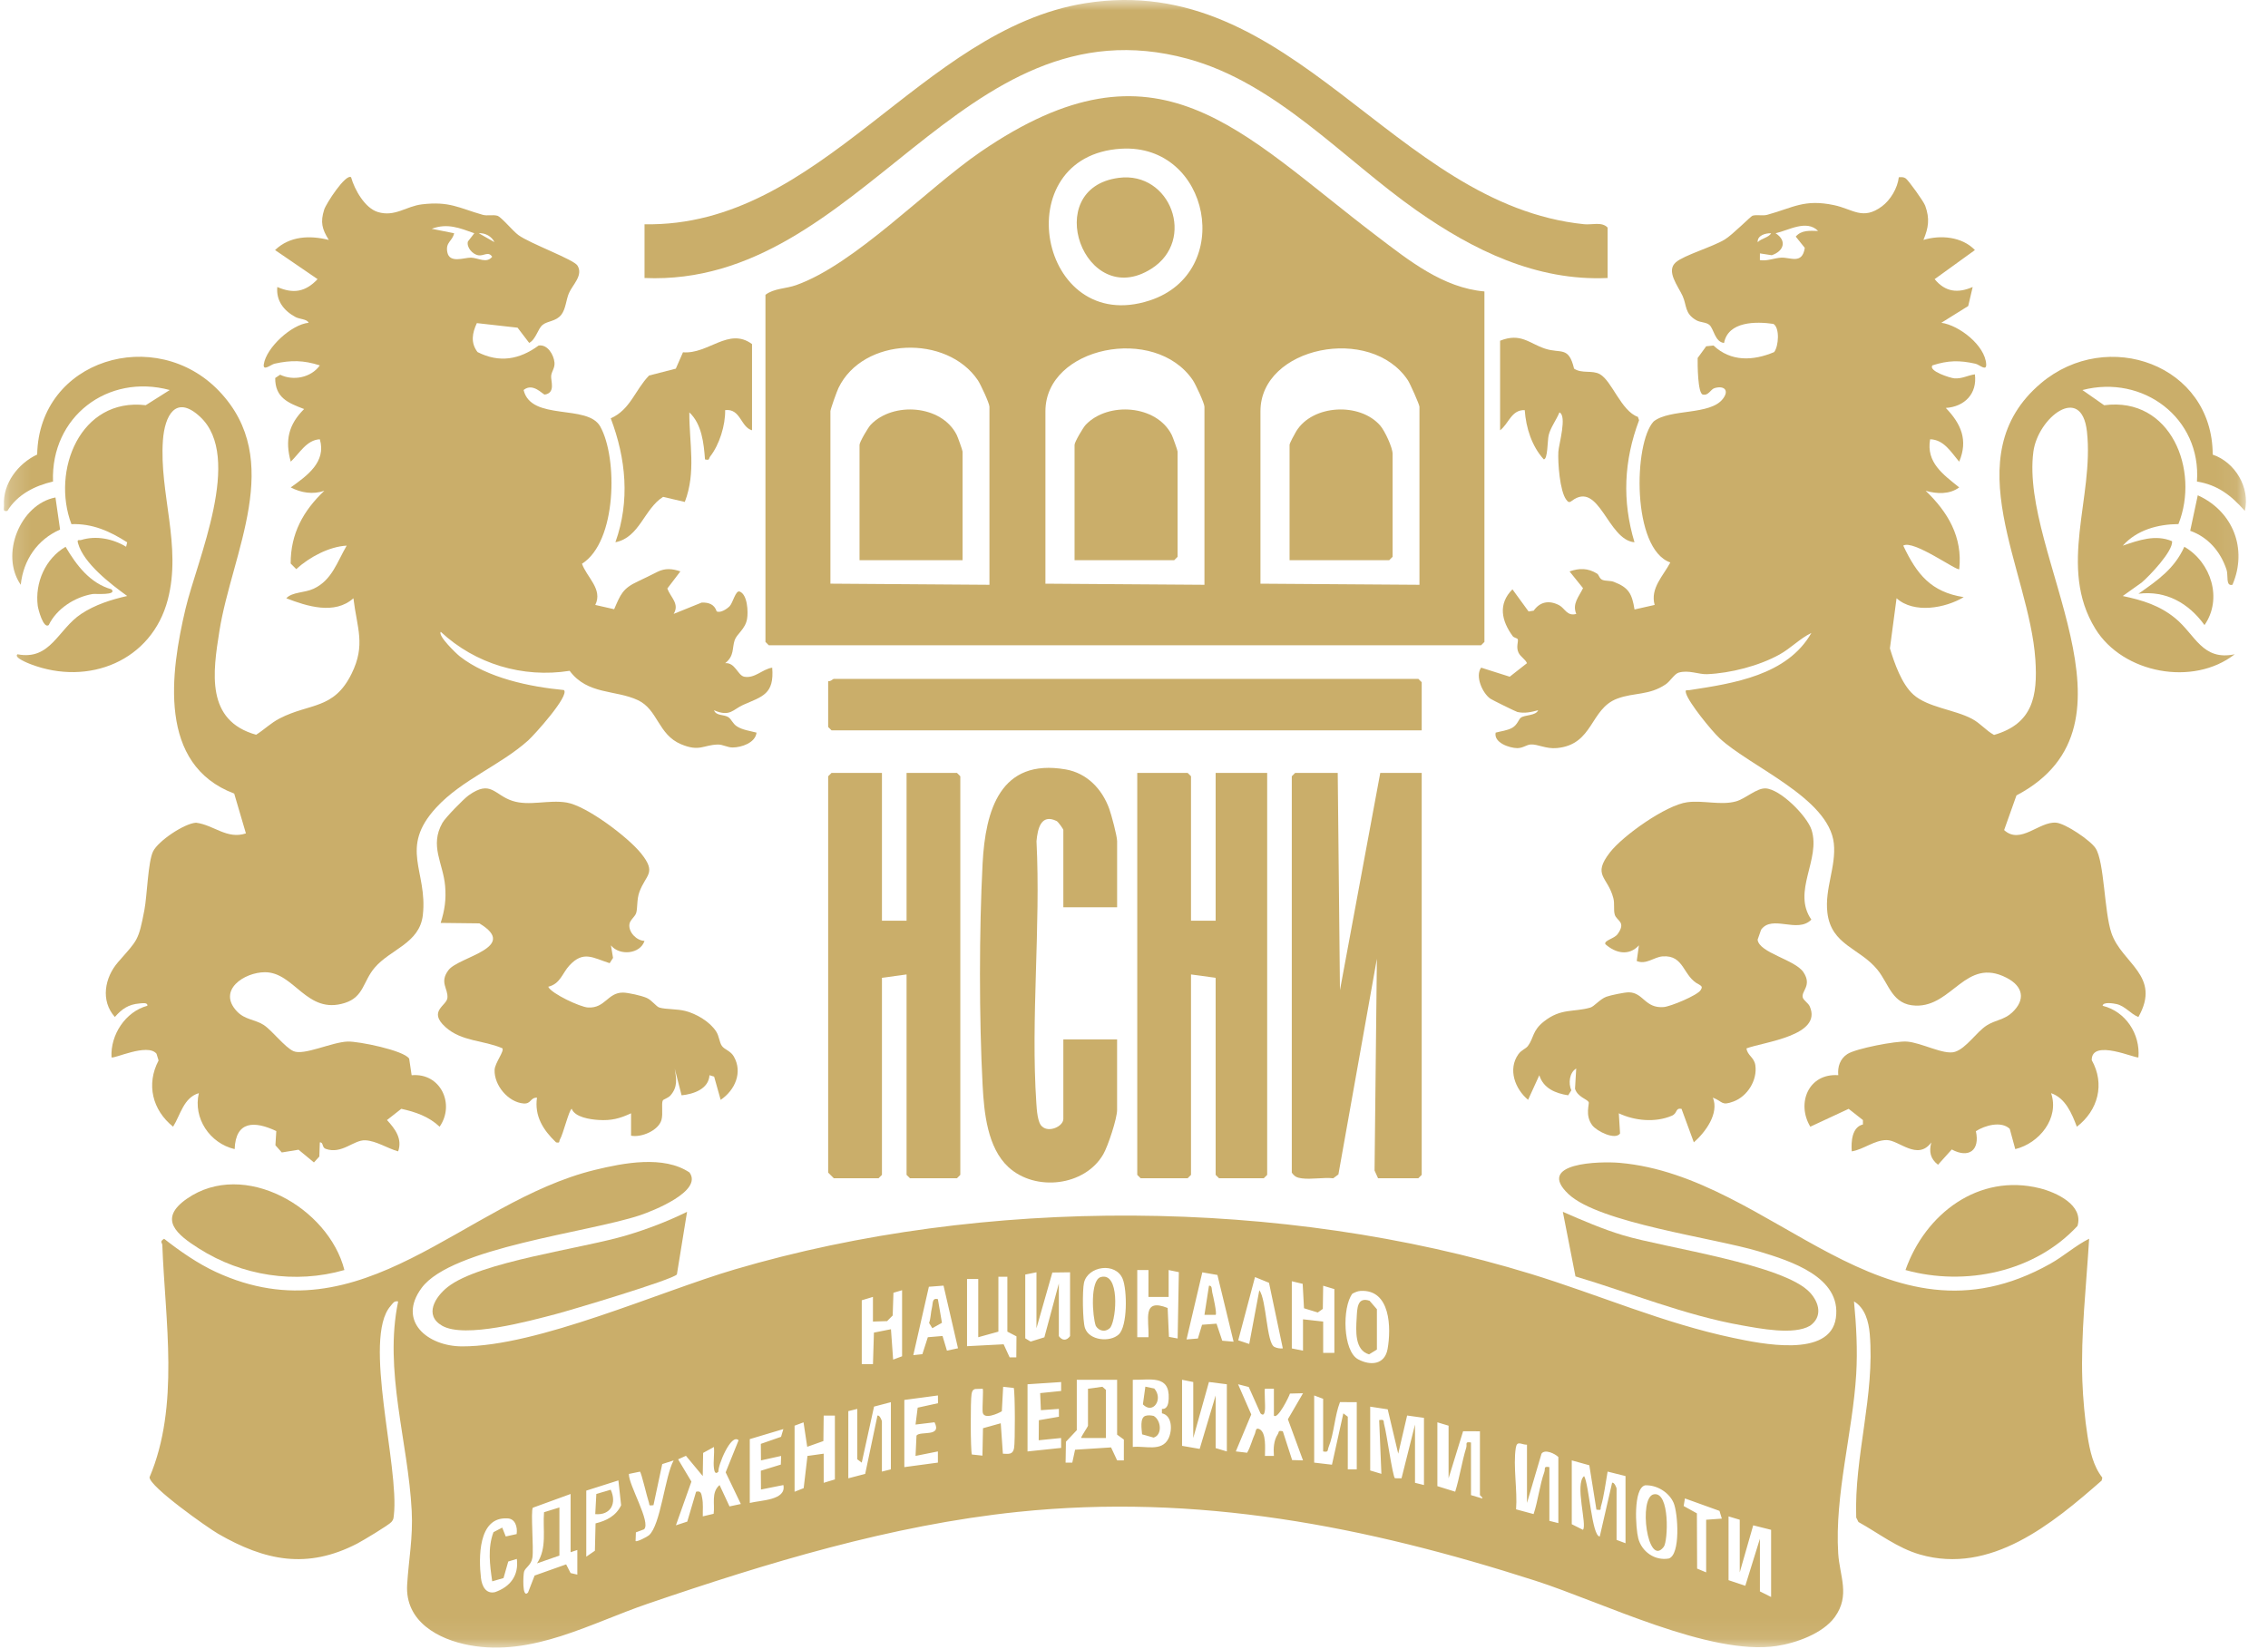 <svg width="110" height="80" viewBox="0 0 110 80" fill="none" xmlns="http://www.w3.org/2000/svg">
<mask id="mask0_3934_23376" style="mask-type:luminance" maskUnits="userSpaceOnUse" x="0" y="0" width="109" height="80">
<path d="M108.931 0H0.181V79.924H108.931V0Z" fill="white"/>
</mask>
<g mask="url(#mask0_3934_23376)">
<path d="M101.325 60.089C101.19 62.356 100.914 64.716 100.996 66.991C101.025 67.811 101.118 68.86 101.249 69.671C101.361 70.368 101.519 71.11 101.964 71.678L101.932 71.822C99.536 73.922 96.55 76.397 93.121 75.409C92.022 75.093 91.117 74.375 90.136 73.832L90.028 73.614C89.926 70.641 90.939 67.684 90.684 64.702C90.635 64.123 90.46 63.447 89.921 63.131C90.032 64.289 90.098 65.492 90.028 66.66C89.859 69.479 88.978 72.519 89.155 75.356C89.225 76.464 89.748 77.387 88.99 78.441C88.414 79.24 87.103 79.708 86.159 79.847C82.916 80.325 77.727 77.728 74.469 76.68C66.215 74.028 58.069 72.434 49.348 73.343C43.224 73.981 37.212 75.815 31.421 77.794C28.634 78.746 25.826 80.368 22.782 79.811C21.247 79.531 19.64 78.651 19.747 76.876C19.82 75.648 20.037 74.604 19.968 73.284C19.794 69.923 18.61 66.49 19.311 63.132C19.107 63.089 19.049 63.233 18.94 63.357C17.57 64.929 19.384 71.174 19.101 73.512C19.083 73.661 19.089 73.705 18.985 73.83C18.859 73.98 17.58 74.747 17.32 74.881C14.896 76.133 12.858 75.716 10.587 74.407C10.07 74.109 7.248 72.115 7.253 71.661C8.722 68.2 8.009 64.067 7.872 60.39C7.868 60.278 7.726 60.238 7.959 60.092C8.72 60.69 9.593 61.296 10.473 61.703C17.578 64.99 22.497 58.303 28.847 56.753C30.245 56.412 32.19 56.035 33.441 56.876C34.102 57.784 31.657 58.744 31.044 58.95C28.551 59.787 21.897 60.514 20.449 62.477C19.256 64.094 20.746 65.308 22.407 65.312C26.076 65.323 31.945 62.668 35.631 61.581C47.717 58.018 62.21 58.104 74.253 61.798C77.529 62.804 80.704 64.198 84.075 64.903C85.381 65.177 88.76 65.895 89.041 63.936C89.326 61.947 86.825 61.164 85.332 60.712C83.12 60.043 77.56 59.333 76.067 57.919C74.46 56.396 77.608 56.327 78.555 56.409C86.047 57.066 91.333 65.861 99.444 61.302C100.092 60.938 100.659 60.425 101.325 60.089ZM54.261 64.732C54.691 64.332 54.67 62.582 54.453 62.043C54.117 61.207 52.756 61.414 52.574 62.23C52.492 62.594 52.506 64.07 52.621 64.418C52.827 65.034 53.837 65.126 54.261 64.732ZM55.158 61.609V64.868H55.702C55.741 64.024 55.371 62.947 56.632 63.449L56.695 64.851L57.117 64.929L57.175 61.711L56.68 61.609V62.913H55.701L55.702 61.609L55.158 61.609ZM50.27 61.718L49.726 61.827V64.922L49.987 65.08L50.653 64.872L51.355 62.261V64.814C51.523 65.044 51.73 65.044 51.899 64.814V61.718L51.04 61.729L50.269 64.434L50.27 61.718ZM59.046 61.848L58.313 61.72L57.548 64.976L58.099 64.93L58.301 64.263L59.003 64.21L59.28 65.037L59.83 65.085L59.046 61.848ZM48.858 61.935H48.423V64.597L47.446 64.868V62.044H46.902V65.303L48.677 65.211L48.969 65.845L49.292 65.846L49.3 64.826L48.858 64.596V61.935ZM62.218 65.411L61.548 62.227L60.869 61.95L60.055 65.018L60.589 65.195L61.078 62.588C61.43 63.049 61.422 65.147 61.81 65.339C61.936 65.401 62.079 65.421 62.218 65.411ZM62.654 62.153V65.411L63.197 65.52V63.999L64.175 64.108V65.629H64.718V62.533L64.175 62.37L64.158 63.494L63.913 63.668L63.245 63.463L63.181 62.278L62.654 62.153ZM46.464 65.404L45.762 62.365L45.051 62.42L44.296 65.737L44.736 65.69L45 64.868L45.714 64.808L45.927 65.519L46.464 65.404ZM43.752 65.792V62.587L43.333 62.711L43.296 63.814L43.025 64.086L42.339 64.108V62.912L41.796 63.076V66.172H42.34L42.386 64.644L43.212 64.48L43.318 65.954L43.752 65.792ZM65.982 62.622C65.847 62.63 65.711 62.691 65.592 62.755C65.09 63.414 65.126 65.542 65.872 65.94C66.479 66.265 67.163 66.198 67.299 65.439C67.479 64.43 67.451 62.532 65.982 62.622ZM54.181 66.932H52.225V69.377L51.699 69.937L51.682 70.952H52.007L52.142 70.325L53.888 70.213L54.182 70.844H54.507L54.509 69.833L54.181 69.593L54.181 66.932ZM54.941 66.932V70.191C55.533 70.126 56.334 70.435 56.664 69.797C56.867 69.404 56.863 68.664 56.354 68.559V68.346C56.627 68.368 56.672 68.078 56.683 67.853C56.738 66.676 55.778 66.952 54.941 66.932ZM57.874 67.041L57.331 66.932V70.137L58.185 70.285L58.96 67.693V70.246L59.503 70.409V67.15L58.635 67.04L57.874 69.756V67.041ZM49.836 67.15V70.409L51.467 70.237L51.464 69.757L50.378 69.866L50.385 68.894L51.359 68.725L51.357 68.345L50.484 68.407L50.449 67.579L51.466 67.475V67.042L49.836 67.15ZM48.641 70.518C48.932 70.53 49.124 70.567 49.184 70.246C49.237 69.962 49.234 67.555 49.169 67.328L48.654 67.272L48.59 68.458C48.412 68.57 47.717 68.882 47.662 68.511C47.633 68.315 47.705 67.407 47.662 67.367L47.296 67.38C47.159 67.421 47.142 67.515 47.12 67.639C47.066 67.928 47.069 70.327 47.135 70.557L47.649 70.612L47.676 69.282L48.537 69.042L48.641 70.518ZM60.565 67.282L60.048 67.15L60.687 68.614L59.938 70.407L60.486 70.472C60.655 70.181 60.729 69.844 60.868 69.541C60.909 69.452 60.889 69.234 61.078 69.323C61.431 69.489 61.35 70.294 61.351 70.626H61.785C61.76 70.26 61.77 69.887 61.975 69.57C62.045 69.463 61.967 69.377 62.218 69.43L62.67 70.827L63.197 70.842L62.464 68.847L63.198 67.585L62.563 67.601C62.521 67.754 61.964 68.873 61.786 68.67L61.785 67.366H61.351C61.314 67.402 61.375 68.209 61.351 68.401C61.332 68.552 61.293 68.715 61.136 68.561L60.565 67.282ZM43.861 67.91V71.169L45.489 70.95V70.408L44.405 70.625L44.451 69.64C44.625 69.398 45.698 69.733 45.326 68.994L44.404 69.105L44.508 68.285L45.495 68.069L45.49 67.693L43.861 67.91ZM64.174 70.409V67.856L63.739 67.693V70.951L64.601 71.052L65.153 68.561L65.369 68.725V71.277H65.804V68.019L64.99 68.015C64.73 68.686 64.706 69.532 64.441 70.191C64.37 70.367 64.452 70.455 64.174 70.409ZM43.209 68.019L42.392 68.233L41.795 70.952L41.579 70.789V68.345L41.144 68.453V71.712L41.962 71.498L42.557 68.671C42.667 68.624 42.773 68.924 42.773 68.942V71.386L43.208 71.277L43.209 68.019ZM66.456 68.236V71.332L66.999 71.495L66.891 68.889C67.177 68.84 67.083 68.935 67.139 69.123C67.246 69.483 67.545 71.639 67.656 71.709L67.975 71.712L68.629 69.105V71.93L69.064 72.038V68.779L68.247 68.666L67.815 70.517L67.305 68.366L66.456 68.236ZM40.493 68.67H39.949L39.935 69.905L39.151 70.183L38.972 68.997L38.538 69.159V72.364L38.979 72.189L39.163 70.627L39.949 70.517L39.95 71.93L40.493 71.766V68.67ZM70.257 71.712V69.159L69.714 68.996V72.092L70.578 72.361C70.796 71.664 70.899 70.924 71.113 70.227C71.168 70.049 71.025 69.922 71.344 69.974V72.527L71.887 72.689C71.941 72.65 71.778 72.55 71.778 72.527V69.431L70.961 69.429L70.257 71.712ZM36.365 69.811V72.907C36.894 72.771 38.151 72.782 37.994 72.039L36.908 72.256L36.901 71.344L37.871 71.046L37.885 70.627L36.908 70.843L36.901 70.041L37.882 69.699L37.994 69.323L36.365 69.811ZM35.822 69.866C35.452 69.508 34.808 71.118 34.844 71.387C34.693 71.55 34.646 71.375 34.627 71.225C34.587 70.903 34.657 70.523 34.627 70.192L34.102 70.48L34.084 71.603L33.269 70.62L32.889 70.791L33.534 71.871L32.782 73.992L33.333 73.812L33.761 72.363C34.005 72.301 34.016 72.462 34.055 72.66C34.114 72.958 34.08 73.258 34.086 73.558L34.612 73.433C34.679 72.961 34.482 72.397 34.9 72.039L35.382 73.075L35.931 72.958L35.195 71.422L35.822 69.866ZM74.06 70.082C73.781 70.087 73.577 69.851 73.516 70.245C73.382 71.112 73.603 72.312 73.531 73.217L74.381 73.447C74.597 72.797 74.674 72.046 74.901 71.407C74.963 71.232 74.843 71.118 75.146 71.169V73.776L75.581 73.885V70.68C75.425 70.52 74.931 70.28 74.765 70.516L74.06 72.907V70.082ZM32.672 70.844L32.119 71.022L31.694 73.016C31.428 73.049 31.521 73.016 31.466 72.864C31.387 72.648 31.111 71.442 31.038 71.389L30.502 71.5C30.476 72.019 31.59 73.858 31.237 74.186L30.841 74.334L30.826 74.753C30.881 74.816 31.389 74.549 31.472 74.478C32.043 73.989 32.248 71.609 32.672 70.844ZM76.232 70.843V73.939L76.775 74.21C76.986 73.973 76.365 71.992 76.83 71.604C77.071 71.991 77.205 74.528 77.59 74.534L78.188 71.93C78.298 71.883 78.405 72.183 78.405 72.201V74.699L78.839 74.862V71.603L77.971 71.386C77.875 71.918 77.798 72.564 77.648 73.074C77.601 73.234 77.709 73.264 77.428 73.233L77.083 71.079L76.232 70.843ZM28.435 72.309V75.514L28.853 75.225L28.885 73.899C29.419 73.768 29.876 73.536 30.125 73.021L29.993 71.814L28.435 72.309ZM79.785 72.053C79.204 72.212 79.329 74.131 79.457 74.625C79.625 75.274 80.265 75.721 80.935 75.603C81.515 75.427 81.385 73.404 81.174 72.908C80.955 72.39 80.348 72.022 79.785 72.053ZM27.675 75.297V72.472L25.843 73.139C25.731 73.314 25.893 75.117 25.822 75.562C25.762 75.936 25.477 76.035 25.417 76.243C25.377 76.382 25.311 77.575 25.61 77.253L25.929 76.429L27.458 75.887L27.674 76.308L28.001 76.384V75.188L27.675 75.297ZM82.75 76.275V73.722L83.51 73.667L83.397 73.292L81.72 72.688L81.659 73.056L82.301 73.411L82.312 76.092L82.75 76.275ZM84.379 76.275V73.722L83.836 73.559V76.654L84.649 76.925L85.357 74.644V77.197L85.9 77.469V74.21L85.032 73.993L84.379 76.275ZM25.057 74.417C25.109 74.076 24.988 73.644 24.58 73.656C23.18 73.593 23.216 75.597 23.327 76.548C23.372 76.933 23.562 77.335 24.008 77.234C24.747 76.978 25.169 76.425 25.067 75.622L24.651 75.748L24.421 76.551L23.873 76.709C23.758 75.922 23.645 75.09 23.934 74.325L24.358 74.103L24.529 74.533L25.057 74.417Z" fill="#CAAE6A"/>
<path d="M93.288 11.64C94.114 11.386 95.16 11.478 95.785 12.13L93.832 13.541C94.346 14.166 94.953 14.236 95.677 13.922L95.46 14.845L94.157 15.658C95.023 15.777 96.281 16.76 96.332 17.668C96.353 18.035 96.003 17.686 95.811 17.644C95.039 17.471 94.482 17.479 93.722 17.725C93.519 18.001 94.592 18.338 94.784 18.353C95.161 18.383 95.432 18.208 95.784 18.159C95.905 19.098 95.286 19.729 94.373 19.789C95.115 20.558 95.462 21.351 95.023 22.395C94.636 21.947 94.286 21.324 93.613 21.309C93.41 22.438 94.254 23.021 95.023 23.644C94.551 23.995 93.925 23.959 93.396 23.808C94.474 24.836 95.196 26.056 95.025 27.609C94.926 27.72 92.789 26.163 92.31 26.468C92.965 27.852 93.649 28.718 95.242 28.967C94.344 29.506 92.823 29.778 91.985 29.021L91.662 31.453C91.883 32.172 92.23 33.18 92.799 33.692C93.497 34.32 94.795 34.419 95.641 34.869C96.065 35.094 96.31 35.432 96.713 35.651C98.593 35.11 98.831 33.765 98.718 32.01C98.434 27.642 94.779 22.148 98.987 18.591C102.206 15.87 107.31 17.698 107.318 22.053C108.404 22.42 109.144 23.658 108.876 24.785C108.226 24.04 107.557 23.52 106.554 23.359C106.775 20.279 103.934 18.155 101 18.921L102.054 19.658C105.298 19.23 106.695 22.82 105.656 25.422C104.653 25.432 103.638 25.706 102.957 26.47C103.724 26.205 104.55 25.913 105.346 26.253C105.407 26.727 104.254 27.936 103.875 28.258L102.956 28.912C103.911 29.114 104.747 29.368 105.51 29.997C106.478 30.794 106.815 32.068 108.387 31.738C106.369 33.314 102.962 32.666 101.631 30.509C99.779 27.511 101.576 24.125 101.218 20.929C100.955 18.593 98.836 20.265 98.62 21.916C97.963 26.919 104.338 35.145 97.8 38.585L97.202 40.266C97.994 40.995 98.904 39.834 99.726 39.908C100.184 39.95 101.39 40.767 101.638 41.148C102.066 41.807 102.052 44.225 102.408 45.266C102.911 46.739 104.847 47.331 103.714 49.335C103.336 49.183 103.071 48.804 102.659 48.708C102.536 48.68 101.999 48.581 101.979 48.79C103.094 49.063 103.808 50.154 103.716 51.289C103.627 51.383 101.438 50.358 101.451 51.426C102.102 52.587 101.757 53.869 100.729 54.657C100.487 54.02 100.181 53.269 99.48 53.029C99.893 54.243 98.907 55.461 97.742 55.743L97.475 54.761C97.068 54.366 96.267 54.592 95.832 54.873C96.038 55.794 95.494 56.209 94.662 55.76L93.994 56.502C93.618 56.202 93.555 55.872 93.669 55.42C93.001 56.324 92.097 55.3 91.503 55.304C90.896 55.308 90.39 55.759 89.812 55.852C89.775 55.379 89.821 54.676 90.354 54.547V54.334L89.662 53.789L87.802 54.655C87.12 53.526 87.709 52.056 89.158 52.157C89.119 51.745 89.245 51.362 89.599 51.131C90.014 50.861 91.953 50.492 92.478 50.526C93.185 50.573 94.281 51.191 94.813 51.025C95.367 50.853 95.86 50.059 96.358 49.743C96.781 49.474 97.207 49.473 97.584 49.122C98.26 48.493 98.123 47.842 97.314 47.428C95.339 46.415 94.697 48.835 92.918 48.782C91.771 48.747 91.634 47.76 91.065 47.051C90.209 45.987 88.816 45.857 88.63 44.273C88.493 43.111 89.062 42.028 88.943 40.916C88.708 38.708 84.884 37.195 83.402 35.812C83.016 35.453 81.907 34.089 81.776 33.636C81.715 33.425 81.814 33.497 81.937 33.478C84.082 33.149 86.679 32.761 87.854 30.704C87.287 30.978 86.856 31.449 86.3 31.755C85.309 32.303 83.924 32.658 82.794 32.704C82.388 32.72 81.899 32.486 81.416 32.629C81.214 32.688 80.998 33.056 80.789 33.196C79.978 33.744 79.266 33.582 78.441 33.889C77.108 34.385 77.294 36.119 75.514 36.288C74.977 36.339 74.587 36.092 74.239 36.114C74.035 36.128 73.857 36.295 73.584 36.291C73.209 36.285 72.44 36.03 72.54 35.54C72.797 35.469 73.106 35.439 73.34 35.307C73.601 35.16 73.651 34.894 73.767 34.811C73.96 34.672 74.488 34.725 74.603 34.453C74.269 34.542 73.945 34.618 73.594 34.538C73.523 34.522 72.369 33.953 72.284 33.894C71.9 33.624 71.533 32.8 71.836 32.387L73.223 32.827L74.06 32.17C73.97 31.965 73.747 31.869 73.647 31.654C73.516 31.371 73.664 31.094 73.608 31.001C73.58 30.955 73.422 30.933 73.368 30.859C72.824 30.115 72.645 29.3 73.355 28.588L74.137 29.662L74.385 29.623C74.698 29.18 75.141 29.108 75.622 29.36C75.894 29.503 76.004 29.907 76.45 29.781C76.243 29.287 76.577 28.952 76.778 28.531L76.125 27.72C76.603 27.551 77.018 27.554 77.456 27.824C77.558 27.886 77.561 28.063 77.719 28.129C77.877 28.194 78.099 28.157 78.277 28.227C78.999 28.507 79.151 28.8 79.276 29.565L80.252 29.345C80.028 28.535 80.666 27.942 81.012 27.285C79.139 26.632 79.226 21.492 80.203 20.444C80.999 19.815 82.939 20.158 83.561 19.348C83.892 18.917 83.602 18.691 83.153 18.829C82.966 18.886 82.865 19.203 82.591 19.14C82.336 19.096 82.332 17.634 82.338 17.366L82.752 16.798L83.107 16.761C83.952 17.558 85.032 17.508 86.047 17.08C86.27 16.792 86.326 15.898 86.011 15.712C85.169 15.588 83.816 15.584 83.618 16.637C83.176 16.587 83.126 15.964 82.914 15.768C82.756 15.622 82.482 15.652 82.276 15.537C81.698 15.212 81.815 14.812 81.608 14.357C81.389 13.877 80.786 13.146 81.281 12.722C81.689 12.373 83.04 11.988 83.653 11.618C84.028 11.392 84.912 10.489 84.998 10.464C85.216 10.4 85.484 10.483 85.713 10.42C86.983 10.07 87.505 9.648 88.948 9.95C89.869 10.143 90.342 10.704 91.277 10.009C91.692 9.701 92.035 9.121 92.094 8.598C92.214 8.592 92.312 8.578 92.422 8.649C92.562 8.742 93.298 9.769 93.374 9.979C93.603 10.608 93.536 11.044 93.288 11.64ZM88.181 11.204C87.619 10.634 86.747 11.176 86.118 11.315C86.668 11.666 86.534 12.175 85.931 12.381L85.358 12.292L85.356 12.617C85.713 12.676 86.044 12.518 86.388 12.499C86.836 12.476 87.41 12.842 87.534 12.025L87.096 11.477C87.374 11.148 87.79 11.196 88.181 11.204ZM85.9 11.315C85.635 11.305 85.224 11.416 85.25 11.749C85.423 11.563 85.794 11.521 85.9 11.315Z" fill="#CAAE6A"/>
<path d="M17.028 8.598C17.196 9.201 17.699 10.098 18.328 10.286C19.16 10.535 19.695 10.004 20.463 9.913C21.804 9.753 22.255 10.09 23.408 10.419C23.635 10.484 23.898 10.402 24.122 10.466C24.313 10.52 24.872 11.206 25.141 11.402C25.706 11.816 27.826 12.585 28.008 12.882C28.299 13.358 27.77 13.812 27.594 14.22C27.455 14.543 27.443 14.981 27.226 15.264C26.967 15.6 26.563 15.558 26.313 15.763C26.085 15.949 25.996 16.46 25.666 16.634L25.103 15.896L23.128 15.674C22.906 16.15 22.814 16.623 23.16 17.078C24.22 17.617 25.192 17.445 26.124 16.762C26.559 16.691 26.861 17.218 26.893 17.586C26.917 17.855 26.758 18.005 26.732 18.226C26.704 18.468 26.962 19.05 26.427 19.14C26.33 19.156 25.861 18.54 25.395 18.919C25.759 20.444 28.491 19.584 29.111 20.687C29.967 22.212 29.921 26.281 28.227 27.347C28.459 28.006 29.25 28.585 28.871 29.345L29.787 29.553C30.1 28.833 30.197 28.547 30.935 28.205C31.279 28.045 31.546 27.909 31.883 27.741C32.262 27.551 32.61 27.585 32.999 27.718L32.366 28.549C32.523 28.979 32.972 29.288 32.673 29.78L34.033 29.23C34.37 29.219 34.65 29.314 34.757 29.654C34.931 29.757 35.264 29.537 35.391 29.403C35.55 29.234 35.678 28.62 35.876 28.696C36.255 28.841 36.294 29.684 36.233 30.027C36.144 30.525 35.734 30.752 35.632 31.056C35.5 31.448 35.623 31.816 35.172 32.17C35.66 32.128 35.782 32.769 36.098 32.827C36.614 32.922 36.974 32.459 37.453 32.389C37.558 33.674 36.983 33.782 36.051 34.19C35.554 34.407 35.411 34.797 34.63 34.453C34.737 34.738 35.105 34.647 35.325 34.789C35.476 34.887 35.533 35.102 35.744 35.238C36.008 35.409 36.391 35.459 36.693 35.539C36.635 36.04 35.956 36.257 35.534 36.26C35.278 36.261 35.054 36.11 34.809 36.117C34.104 36.139 33.93 36.477 33.033 36.103C31.912 35.634 31.914 34.42 30.936 33.963C29.837 33.45 28.502 33.713 27.628 32.541C25.354 32.902 23.051 32.207 21.378 30.65C21.222 30.836 22.133 31.709 22.303 31.842C23.637 32.89 25.692 33.317 27.352 33.474C27.633 33.748 25.911 35.654 25.615 35.92C24.264 37.129 22.397 37.825 21.157 39.175C19.334 41.158 20.752 42.249 20.508 44.392C20.351 45.763 18.936 46.044 18.171 46.943C17.602 47.611 17.649 48.356 16.729 48.651C14.875 49.244 14.287 47.158 12.848 47.162C11.843 47.165 10.527 48.038 11.492 49.061C11.881 49.473 12.374 49.451 12.789 49.72C13.187 49.976 13.819 50.81 14.235 50.991C14.746 51.213 16.09 50.552 16.863 50.525C17.378 50.507 19.591 50.952 19.845 51.355L19.965 52.159C21.37 52.03 22.08 53.564 21.322 54.656C20.801 54.163 20.152 53.939 19.463 53.788L18.769 54.333C19.168 54.766 19.522 55.239 19.311 55.852C18.808 55.716 18.254 55.342 17.722 55.315C17.154 55.285 16.584 56.011 15.795 55.73C15.604 55.662 15.696 55.398 15.512 55.418L15.488 56.101L15.226 56.389L14.48 55.772L13.667 55.905L13.358 55.556L13.401 54.868C12.341 54.366 11.431 54.366 11.381 55.743C10.173 55.462 9.358 54.239 9.644 53.028C8.905 53.243 8.753 54.084 8.395 54.655C7.391 53.849 7.082 52.602 7.691 51.443L7.591 51.116C7.155 50.581 5.502 51.389 5.409 51.289C5.347 50.202 6.084 49.075 7.146 48.79C7.177 48.612 6.874 48.668 6.762 48.678C6.234 48.722 5.915 48.939 5.571 49.333C4.869 48.55 5.072 47.423 5.729 46.669C6.67 45.588 6.713 45.666 7.004 44.141C7.137 43.441 7.177 41.809 7.424 41.302C7.67 40.795 8.941 39.941 9.51 39.909C10.374 40.021 11.012 40.733 11.927 40.427L11.359 38.496C7.645 37.097 8.261 32.642 9.001 29.518C9.564 27.145 11.805 22.168 9.704 20.217C8.518 19.115 7.988 20.175 7.902 21.358C7.717 23.919 8.822 26.479 8.138 29.089C7.359 32.068 4.293 33.29 1.5 32.225C1.408 32.19 0.644 31.9 0.847 31.738C2.452 32.051 2.808 30.529 3.939 29.779C4.609 29.336 5.391 29.086 6.169 28.911C5.376 28.337 4.061 27.338 3.785 26.354C3.723 26.132 3.833 26.226 3.937 26.194C4.666 25.97 5.474 26.133 6.116 26.522L6.169 26.308C5.332 25.771 4.491 25.391 3.464 25.426C2.483 22.833 3.886 19.279 7.069 19.656L8.233 18.92C5.225 18.108 2.457 20.218 2.571 23.359C1.679 23.565 0.845 23.991 0.357 24.784C0.114 24.829 0.203 24.676 0.193 24.513C0.13 23.453 0.879 22.484 1.803 22.048C1.894 17.424 7.557 15.755 10.627 18.971C13.838 22.334 11.247 26.798 10.641 30.614C10.323 32.62 9.967 34.956 12.422 35.642C12.834 35.382 13.119 35.08 13.571 34.847C15.031 34.096 16.19 34.432 17.053 32.68C17.744 31.277 17.316 30.478 17.141 29.022C16.235 29.836 14.887 29.411 13.884 29.021C14.191 28.705 14.754 28.771 15.212 28.558C16.103 28.144 16.354 27.25 16.815 26.468C15.968 26.513 15.005 27.025 14.368 27.608L14.098 27.335C14.092 25.889 14.71 24.772 15.73 23.808C15.179 23.997 14.612 23.909 14.101 23.645C14.889 23.081 15.836 22.412 15.512 21.309C14.869 21.34 14.524 21.995 14.102 22.395C13.815 21.361 13.994 20.595 14.75 19.842C13.979 19.549 13.341 19.295 13.348 18.336L13.587 18.177C14.229 18.491 15.094 18.316 15.512 17.725C14.723 17.472 14.116 17.464 13.314 17.643C13.149 17.68 12.74 18.032 12.795 17.669C12.916 16.865 14.135 15.738 14.968 15.658C14.889 15.47 14.541 15.493 14.328 15.377C13.766 15.073 13.386 14.588 13.449 13.922C14.227 14.261 14.815 14.165 15.403 13.541L13.34 12.13C14.057 11.446 15.026 11.409 15.947 11.639C15.618 11.111 15.53 10.78 15.724 10.167C15.815 9.878 16.767 8.408 17.032 8.599L17.028 8.598ZM23.004 11.315C22.305 11.064 21.701 10.811 20.94 11.098L22.026 11.315C21.941 11.708 21.6 11.742 21.696 12.236C21.803 12.791 22.516 12.492 22.841 12.499C23.192 12.507 23.601 12.797 23.871 12.455C23.68 12.169 23.466 12.433 23.193 12.384C22.92 12.335 22.62 11.999 22.693 11.716L23.004 11.315ZM23.982 11.747C23.849 11.466 23.532 11.292 23.222 11.315L23.982 11.747Z" fill="#CAAE6A"/>
<path d="M71.996 14.138V31.139L71.833 31.302H37.288L37.125 31.139V14.301C37.538 13.984 38.106 14.012 38.612 13.832C41.479 12.812 44.922 9.173 47.566 7.361C56.183 1.454 60.088 6.371 66.793 11.465C68.335 12.636 69.988 13.964 71.996 14.138ZM54.378 7.214C48.761 7.547 50.372 16.335 55.76 14.576C59.907 13.223 58.703 6.958 54.378 7.214ZM47.989 28.368V19.732C47.989 19.561 47.554 18.634 47.428 18.446C45.924 16.22 41.863 16.347 40.667 18.819C40.592 18.974 40.276 19.852 40.276 19.949V28.313L47.989 28.368ZM58.417 28.368V19.732C58.417 19.561 57.983 18.634 57.856 18.446C56.024 15.735 50.704 16.817 50.704 19.949V28.314L58.417 28.368ZM68.845 28.368V19.732C68.845 19.626 68.387 18.602 68.284 18.447C66.485 15.733 61.133 16.815 61.133 19.949V28.314L68.845 28.368Z" fill="#CAAE6A"/>
<path d="M84.706 50.857C84.75 51.206 85.08 51.283 85.136 51.678C85.24 52.4 84.752 53.182 84.079 53.432C83.476 53.656 83.584 53.442 83.076 53.246C83.386 54.013 82.718 54.919 82.153 55.415L81.555 53.788C81.242 53.735 81.377 54.001 81.081 54.126C80.279 54.465 79.284 54.371 78.514 54.006L78.574 54.985C78.339 55.324 77.44 54.872 77.226 54.587C76.856 54.092 77.103 53.552 77.049 53.457C76.968 53.315 76.514 53.212 76.39 52.817L76.448 51.833C76.111 52.032 76.063 52.56 76.211 52.891L76.059 53.132C75.445 53.04 74.852 52.793 74.658 52.159L74.114 53.351C73.482 52.829 73.122 51.873 73.641 51.142C73.793 50.928 74 50.881 74.106 50.739C74.401 50.34 74.311 50.004 74.877 49.555C75.711 48.893 76.309 49.114 77.133 48.877C77.32 48.823 77.608 48.46 77.91 48.351C78.121 48.275 78.8 48.133 79.006 48.137C79.708 48.15 79.784 48.925 80.691 48.852C81.026 48.824 82.313 48.29 82.481 48.033C82.573 47.894 82.549 47.843 82.418 47.765C81.609 47.384 81.709 46.311 80.633 46.394C80.221 46.425 79.838 46.811 79.383 46.618L79.49 45.858C79.005 46.385 78.364 46.246 77.863 45.803C77.777 45.62 78.294 45.537 78.456 45.312C78.887 44.714 78.409 44.675 78.318 44.37C78.249 44.14 78.32 43.846 78.249 43.57C77.976 42.512 77.208 42.483 78.081 41.353C78.716 40.532 80.805 39.051 81.836 38.915C82.606 38.813 83.46 39.076 84.188 38.877C84.662 38.748 85.186 38.231 85.625 38.245C86.343 38.269 87.648 39.589 87.862 40.257C88.322 41.695 86.902 43.239 87.852 44.61C87.176 45.299 85.953 44.35 85.415 45.1L85.246 45.582C85.311 46.223 87.068 46.551 87.471 47.165C87.898 47.814 87.352 48.073 87.436 48.388C87.472 48.527 87.701 48.654 87.773 48.818C88.408 50.244 85.546 50.541 84.706 50.857Z" fill="#CAAE6A"/>
<path d="M31.259 45.642C31.053 46.286 30.046 46.377 29.631 45.858L29.733 46.467L29.569 46.723C28.754 46.465 28.299 46.099 27.618 46.833C27.268 47.21 27.183 47.721 26.589 47.867C26.739 48.198 28.135 48.85 28.516 48.873C29.355 48.922 29.464 48.148 30.214 48.15C30.46 48.15 31.134 48.303 31.369 48.41C31.634 48.53 31.822 48.83 31.987 48.878C32.3 48.969 32.828 48.937 33.237 49.041C33.776 49.177 34.434 49.565 34.736 50.039C34.887 50.275 34.886 50.56 35.014 50.739C35.141 50.918 35.429 50.971 35.59 51.249C36.035 52.02 35.642 52.892 34.953 53.353L34.636 52.226L34.41 52.158C34.371 52.829 33.633 53.076 33.057 53.133L32.724 51.835C32.809 52.343 32.877 52.732 32.514 53.144C32.412 53.259 32.176 53.333 32.151 53.375C32.062 53.528 32.171 54.032 32.079 54.336C31.926 54.847 31.103 55.19 30.607 55.092V54.005C30.063 54.26 29.646 54.368 29.034 54.329C28.621 54.303 27.885 54.198 27.729 53.788C27.596 53.84 27.322 54.997 27.156 55.28C27.102 55.37 27.184 55.46 26.97 55.416C26.346 54.819 25.916 54.147 26.044 53.245C25.703 53.247 25.767 53.559 25.392 53.529C24.646 53.468 23.957 52.64 23.989 51.895C24.003 51.565 24.471 50.99 24.365 50.851C23.448 50.453 22.387 50.534 21.598 49.816C20.752 49.047 21.663 48.789 21.7 48.409C21.745 47.955 21.296 47.656 21.756 47.054C22.253 46.406 25.206 45.965 23.25 44.792L21.373 44.77C21.568 44.149 21.645 43.642 21.589 42.98C21.494 41.868 20.825 41.034 21.459 39.914C21.603 39.66 22.486 38.755 22.732 38.58C23.815 37.811 23.964 38.559 24.851 38.849C25.67 39.117 26.605 38.782 27.485 38.931C28.46 39.095 30.474 40.622 31.097 41.403C31.866 42.365 31.321 42.417 31.01 43.272C30.875 43.643 30.931 44.081 30.85 44.304C30.788 44.476 30.549 44.636 30.526 44.84C30.481 45.222 30.872 45.629 31.259 45.642Z" fill="#CAAE6A"/>
<path d="M77.971 13.486C74.513 13.642 71.449 12.134 68.703 10.207C65.148 7.713 61.909 4.021 57.594 2.849C46.541 -0.151 41.813 13.938 31.26 13.486V10.879C39.819 11.036 44.636 1.436 52.637 0.156C62.735 -1.458 67.539 9.922 76.831 10.877C77.213 10.916 77.698 10.744 77.971 11.041V13.486Z" fill="#CAAE6A"/>
<path d="M42.775 37.493V44.663H43.969V37.493H46.414L46.576 37.656V56.992L46.414 57.155H44.132L43.969 56.992V47.27L42.775 47.433V56.992L42.611 57.155H40.439L40.167 56.884V37.656L40.33 37.493H42.775Z" fill="#CAAE6A"/>
<path d="M64.881 37.493L64.989 48.031L66.944 37.493H68.954V56.992L68.791 57.155H66.836L66.667 56.781L66.78 46.51L64.914 56.971L64.664 57.157C64.184 57.107 63.598 57.223 63.137 57.161C62.904 57.13 62.794 57.081 62.653 56.884V37.656L62.816 37.493H64.881Z" fill="#CAAE6A"/>
<path d="M57.765 44.663H58.96V37.493H61.459V56.992L61.296 57.155H59.123L58.96 56.992V47.433L57.765 47.27V56.992L57.602 57.155H55.321L55.158 56.992V37.493H57.602L57.765 37.656V44.663Z" fill="#CAAE6A"/>
<path d="M54.181 44.011H51.573V40.263C51.573 40.216 51.324 39.865 51.248 39.828C50.476 39.449 50.323 40.231 50.271 40.808C50.481 44.964 49.986 49.399 50.264 53.521C50.284 53.822 50.321 54.483 50.548 54.649C50.873 54.954 51.573 54.641 51.573 54.276V50.42H54.18V53.842C54.18 54.26 53.738 55.601 53.509 55.995C52.609 57.546 50.212 57.816 48.909 56.615C47.889 55.675 47.728 53.968 47.658 52.651C47.486 49.408 47.488 45.131 47.657 41.887C47.793 39.303 48.511 36.774 51.688 37.324C52.719 37.503 53.454 38.277 53.799 39.233C53.904 39.523 54.181 40.555 54.181 40.806V44.011Z" fill="#CAAE6A"/>
<path d="M68.954 35.429H40.33L40.167 35.266V33.039C40.273 33.075 40.403 32.931 40.438 32.931H68.791L68.954 33.094V35.429Z" fill="#CAAE6A"/>
<path d="M36.474 20.873C35.919 20.72 35.922 19.805 35.171 19.895C35.184 20.627 34.895 21.568 34.441 22.148C34.371 22.238 34.444 22.346 34.193 22.285C34.135 21.499 34.037 20.567 33.433 20.004C33.426 21.503 33.77 22.896 33.214 24.349L32.16 24.103C31.238 24.684 31.023 26.074 29.848 26.304C30.562 24.303 30.363 22.247 29.622 20.292C30.57 19.878 30.808 18.905 31.481 18.216L32.778 17.883L33.125 17.089C34.359 17.192 35.34 15.854 36.474 16.691L36.474 20.873Z" fill="#CAAE6A"/>
<path d="M72.756 16.528C73.756 16.13 74.159 16.654 74.927 16.91C75.702 17.169 76.079 16.77 76.344 17.883C76.727 18.138 77.222 17.942 77.596 18.152C78.182 18.481 78.628 19.94 79.44 20.223L79.496 20.385C78.759 22.352 78.668 24.288 79.274 26.305C77.963 26.194 77.572 23.286 76.233 24.297C76.104 24.399 76.051 24.355 75.964 24.238C75.651 23.821 75.551 22.436 75.582 21.907C75.602 21.566 76.013 20.168 75.634 20.005C75.488 20.368 75.206 20.729 75.112 21.111C75.049 21.364 75.072 22.286 74.874 22.283C74.293 21.643 74.012 20.755 73.951 19.895C73.304 19.87 73.174 20.557 72.756 20.873V16.528Z" fill="#CAAE6A"/>
<path d="M75.799 58.785C76.765 59.206 77.716 59.62 78.731 59.925C80.771 60.536 86.54 61.335 87.791 62.706C88.241 63.201 88.401 63.875 87.789 64.311C87.003 64.776 85.356 64.447 84.468 64.29C81.745 63.81 79.055 62.707 76.412 61.918L75.799 58.785Z" fill="#CAAE6A"/>
<path d="M33.323 58.785L32.83 61.821C32.634 62.077 27.658 63.563 26.938 63.751C25.675 64.081 22.544 64.943 21.443 64.31C20.55 63.796 21.113 62.906 21.71 62.434C23.262 61.204 28.242 60.569 30.39 59.925C31.399 59.623 32.379 59.248 33.323 58.785Z" fill="#CAAE6A"/>
<path d="M92.418 61.608C93.371 58.892 95.959 56.898 98.936 57.643C99.723 57.84 101.067 58.453 100.76 59.469C98.692 61.706 95.32 62.414 92.418 61.608Z" fill="#CAAE6A"/>
<path d="M16.704 61.608C14.317 62.296 11.738 61.891 9.652 60.568C8.589 59.893 7.639 59.142 9.063 58.151C11.839 56.219 15.939 58.592 16.704 61.608Z" fill="#CAAE6A"/>
<path d="M5.406 28.587C5.702 28.892 4.619 28.794 4.495 28.815C3.624 28.96 2.742 29.53 2.363 30.323C2.1 30.515 1.85 29.542 1.831 29.391C1.687 28.271 2.198 27.1 3.18 26.524C3.699 27.405 4.362 28.295 5.406 28.587Z" fill="#CAAE6A"/>
<path d="M103.716 28.802C104.639 28.157 105.462 27.592 105.942 26.523C107.245 27.277 107.806 29.051 106.92 30.322C106.156 29.263 105.059 28.633 103.716 28.802Z" fill="#CAAE6A"/>
<path d="M108.276 28.368C107.934 28.451 108.084 27.919 107.987 27.628C107.697 26.758 107.102 26.061 106.227 25.748L106.594 24.026C108.308 24.802 109.021 26.637 108.276 28.368Z" fill="#CAAE6A"/>
<path d="M2.69 24.132L2.914 25.689C1.81 26.173 1.128 27.172 1.007 28.368C-0.01 26.909 0.976 24.459 2.69 24.132Z" fill="#CAAE6A"/>
<path d="M53.637 69.757L52.442 69.756C52.401 69.725 52.768 69.21 52.768 69.16V67.368L53.466 67.271L53.637 67.421V69.757Z" fill="#CAAE6A"/>
<path d="M27.132 73.124V75.46L26.045 75.839C26.545 75.087 26.316 74.201 26.386 73.356L27.132 73.124Z" fill="#CAAE6A"/>
<path d="M55.553 68.683C55.677 68.641 55.828 68.657 55.955 68.686C56.316 68.892 56.386 69.607 55.951 69.737L55.392 69.579C55.374 69.335 55.273 68.776 55.553 68.683Z" fill="#CAAE6A"/>
<path d="M55.551 67.266L55.983 67.356C56.434 67.866 55.928 68.631 55.432 68.126L55.551 67.266Z" fill="#CAAE6A"/>
<path d="M66.781 65.466L66.401 65.699C65.695 65.5 65.764 64.542 65.799 63.94C65.826 63.492 65.813 62.894 66.424 63.098L66.781 63.51V65.466Z" fill="#CAAE6A"/>
<path d="M53.389 61.95C54.303 61.696 54.164 63.906 53.863 64.386C53.663 64.632 53.319 64.597 53.149 64.323C52.981 63.865 52.863 62.096 53.389 61.95Z" fill="#CAAE6A"/>
<path d="M80.212 72.488C80.999 72.343 80.902 74.758 80.695 75.033C79.904 76.084 79.448 72.628 80.212 72.488Z" fill="#CAAE6A"/>
<path d="M58.961 63.782H58.417L58.636 62.37C58.802 62.343 58.764 62.574 58.795 62.696C58.839 62.868 59.03 63.713 58.961 63.782Z" fill="#CAAE6A"/>
<path d="M45.489 63.022L45.685 64.167L45.217 64.43L45.062 64.175C45.148 63.937 45.139 63.675 45.2 63.434C45.252 63.229 45.197 62.943 45.489 63.022Z" fill="#CAAE6A"/>
<path d="M29.619 72.265C29.924 72.918 29.626 73.515 28.87 73.45L28.923 72.471L29.619 72.265Z" fill="#CAAE6A"/>
<path d="M52.117 27.174V21.58C52.117 21.443 52.533 20.736 52.661 20.603C53.741 19.476 56.097 19.632 56.832 21.101C56.885 21.207 57.114 21.849 57.114 21.905V27.011L56.951 27.174H52.117Z" fill="#CAAE6A"/>
<path d="M62.545 27.174V21.579C62.545 21.5 62.796 21.04 62.867 20.923C63.661 19.62 65.963 19.505 66.948 20.652C67.165 20.904 67.542 21.71 67.542 22.014V27.011L67.379 27.174L62.545 27.174Z" fill="#CAAE6A"/>
<path d="M46.685 27.174H41.688V21.58C41.688 21.443 42.104 20.736 42.232 20.603C43.312 19.476 45.668 19.632 46.403 21.101C46.456 21.207 46.685 21.849 46.685 21.905V27.174Z" fill="#CAAE6A"/>
<path d="M54.263 8.627C56.778 8.298 58.026 11.648 55.847 13.034C52.6 15.101 50.429 9.126 54.263 8.627Z" fill="#CAAE6A"/>
</g>
</svg>
